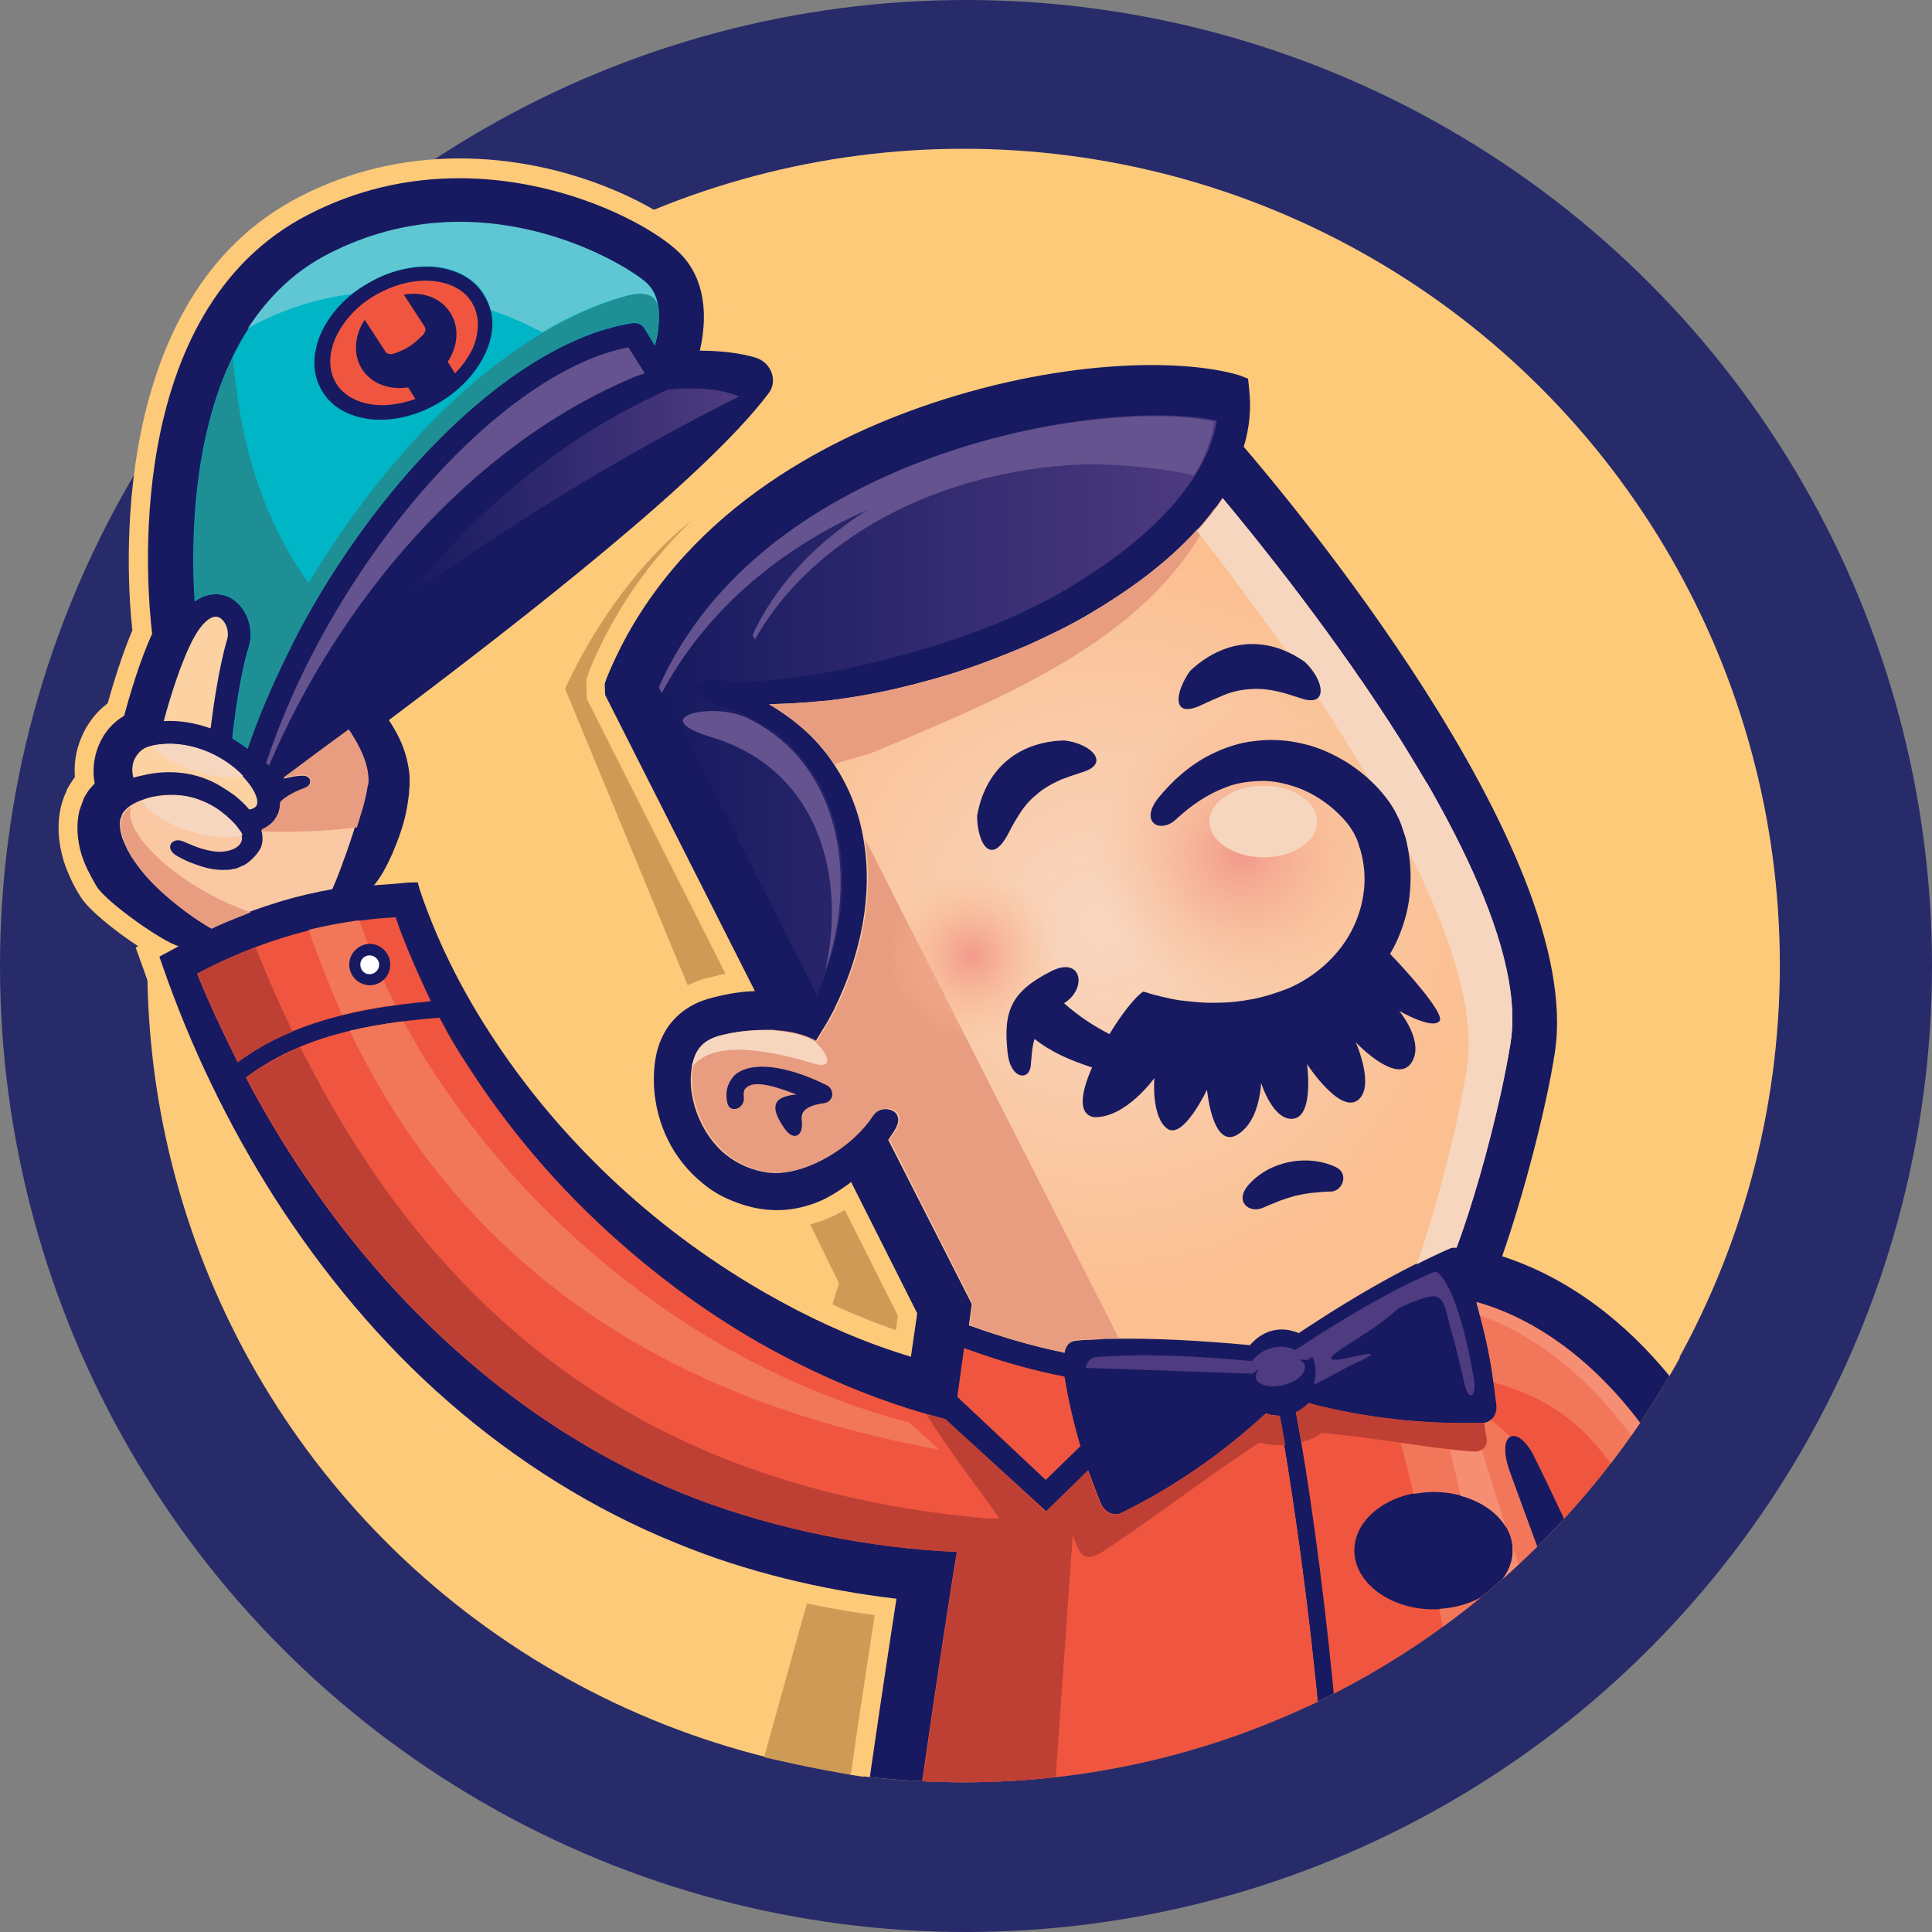<?xml version="1.0" encoding="utf-8"?>
<!-- Generator: Adobe Illustrator 26.1.0, SVG Export Plug-In . SVG Version: 6.00 Build 0)  -->
<svg version="1.0" id="Layer_1" xmlns="http://www.w3.org/2000/svg" xmlns:xlink="http://www.w3.org/1999/xlink" x="0px" y="0px"
	 viewBox="0 0 400 400" style="enable-background:new 0 0 400 400;" xml:space="preserve">
<rect x="0" y="0" width="400" height="400" fill="#808080" stroke="none"/>
<style type="text/css">
	.st0{fill:#282B6A;}
	.st1{fill:#FDCA7A;}
	.st2{fill:#CE9B57;}
	.st3{clip-path:url(#SVGID_00000151527239054220116520000012921098274793214604_);}
	.st4{fill:#171B60;}
	.st5{fill:#171A60;}
	.st6{fill:#F0563F;}
	.st7{fill:#00B5C5;}
	.st8{fill:#64538E;}
	.st9{fill:#FDD2A3;}
	.st10{fill:#FAC8A2;}
	.st11{fill:#E89C80;}
	.st12{fill:#F2765A;}
	.st13{fill:#201D1E;}
	.st14{fill:#4F3B80;}
	.st15{fill:url(#SVGID_00000171709759549046467840000005624200371018479019_);}
	.st16{fill:#F58E73;}
	.st17{fill:#FFFFFF;}
	.st18{fill:url(#SVGID_00000082364509749891544520000008897412908140815016_);}
	.st19{fill:#1D8F95;}
	.st20{fill:#AEDFE5;}
	.st21{fill:#F7D6BF;}
	.st22{fill:#BE4034;}
	.st23{fill:url(#SVGID_00000038381585566270965630000008391596569369951400_);}
	.st24{fill:url(#SVGID_00000130645231562203079960000003344936262640954768_);}
	.st25{fill:url(#SVGID_00000158025037521520325150000005360226607968830336_);}
	.st26{fill:#5FC7D3;}
</style>
<g>
	<circle class="st0" cx="200" cy="200" r="200"/>
	<circle class="st1" cx="199.5" cy="199.8" r="169"/>
	<path class="st2" d="M178.8,367.9c0,0,13-11.3,13.6-13.7c0.6-2.4-1.5-24.8-1.5-24.8l-22.5-2.3l-10.2,36.7
		C158.2,363.8,167.5,366.1,178.8,367.9z"/>
	<path class="st2" d="M200.5,270.1l-7,21l-24.9-9l5.1-16.4l-8.1-16.6l-21.9-41.9L117,142.6c0,0,14.6-34.3,41.5-43.3
		S200.5,270.1,200.5,270.1z"/>
	<g>
		<g>
			<defs>
				<path id="SVGID_1_" d="M123.3,29.7c22.1,5.8,51.9,1.3,76.2,1.3c93.4,0,169,75.7,169,169s-75.7,169-169,169
					S20.9,294.6,20.9,201.3c0,0-20.4-25-10-45.2c10.4-20.2,11.3-41,11.3-45.9S24.6,3.9,123.3,29.7z"/>
			</defs>
			<clipPath id="SVGID_00000037678986864778660070000016536946139137238463_">
				<use xlink:href="#SVGID_1_"  style="overflow:visible;"/>
			</clipPath>
			<g style="clip-path:url(#SVGID_00000037678986864778660070000016536946139137238463_);">
				<g>
					<path class="st4" d="M324.6,528.3h-3.2v-2.6h9.4v2.6h-3.2v8.1h-3L324.6,528.3L324.6,528.3z M332.6,525.6h3.1l2.6,4.2l2.6-4.2
						h3.1v10.8h-2.9v-6.3l-2.7,4.3h-0.1l-2.7-4.3v6.3h-2.9v-10.8H332.6z"/>
				</g>
				<path class="st1" d="M325.6,569.6c-6.6,0-13.2-1.2-19.5-3.5c-12-4.3-18.8-7.9-22.3-10.2l-4.7,5.4h-47.2v-3.4
					c-4,2.2-10,5-18.9,8.2c-6.4,2.3-12.9,3.5-19.5,3.5c-10.4,0-17.3-2.9-17.6-3l-8.5-3.6l53.3-24.1c-6.6-17.1-13-34.2-19.2-50.8
					c-6.1-16.5-12.7-34.2-19.1-52.6c-1.5-4.4-3.1-8.9-4.5-13.4c-1.3-4.1-2.9-8.8-4.2-13.8l-0.1-0.3c-0.1-0.3-0.2-0.7-0.2-1l-0.2-0.6
					c-0.2-0.7-0.3-1.3-0.5-2.1l-0.3-1.6c-0.1-0.3-0.1-0.7-0.1-1V401c0-0.4-0.1-0.9-0.1-1.3v-0.3l0.2-2.9l0.2-1.9
					c0.1-1.1,0.2-2.2,0.4-3.3V391c0.4-3.6,0.9-7.2,1.4-10.9l0.4-3.1c1.8-13.1,3.9-27.1,6.3-42.6c-14.9-2-29.4-5.8-42.2-11.1
					c-17.5-7.1-33.9-17.2-48.6-30.1c-13.7-11.9-26.1-26.4-36.8-43.1c-9.7-15.1-17.6-31.6-23.6-48.9l-1.8-5l0.5-0.3
					c-4.9-3.2-10.3-7.6-11.9-10.2c-1.6-2.5-2.7-5-3.5-7.4c-1.2-4-1.4-7.7-0.6-11.2c0.2-0.9,0.5-1.8,0.9-2.7l0.4-1l0.1-0.2
					c0.4-0.7,0.9-1.5,1.5-2.3c-0.2-2.8,0.2-5.5,1.3-8.1c1.2-2.9,3-5.3,5.5-7.2c1.1-3.9,2.9-9.9,5.1-15.1
					c-1.2-10.9-5.5-69.2,34.7-89.8c10.3-5.3,21.4-7.9,33.1-7.9c22.2,0,40.8,9.6,47.9,16.1c5.1,4.7,7.4,11.6,6.7,19.8
					c3,0.3,5.8,0.8,8.2,1.5c2.9,0.9,5,3.1,5.9,5.9c0.8,2.8,0.3,5.8-1.5,8.1c-13.1,17.3-49.2,45.5-76.4,66.1c1,1.9,1.7,3.9,2.3,5.8
					c0.4,1.6,0.6,3,0.7,4.3c0.1,0.5,0.1,1.2,0,1.9v0.4c0,0.4,0,1-0.1,1.5v0.1c-0.3,2.1-0.6,3.8-1.1,6.3c-0.5,2.1-1.5,5.1-2.8,8
					c0.4,0,4.7-0.1,4.7-0.1L91,183c3.7,10.9,9.3,21.8,16.5,32.2s15.7,20,25.3,28.6c9.7,8.6,20.2,16,31.1,22c7,3.8,14.3,7.1,21.6,9.6
					l0.4-3l-11-21.9c-1.5,0.9-3,1.6-4.6,2.2c-3,1.1-6.2,1.7-9.3,1.7c-3.2,0-6.4-0.6-9.7-1.8c-3.1-1.1-5.9-2.7-8.3-4.7
					c-6.8-5.5-10.9-13.6-11.5-22.8c-0.2-3.1,0-5.9,0.7-8.5c0.8-3.4,2.6-6.5,4.9-8.8c2.8-2.9,6.2-4.4,8.5-5.1
					c1.6-0.4,3.1-0.8,4.6-1.1l-28.7-56.9l-0.1-3.9l0.6-1.9c13.7-33.6,44.1-50.4,67.2-58.6c16.5-5.8,34.1-9,49.5-9
					c7.6,0,14.2,0.8,19.2,2.3l0.3,0.1l4,1.6l0.5,4.4c0.5,3.8,0.3,7.7-0.7,11.6c14.7,17.3,70.4,85.8,63.9,127.1
					c-1.6,10.5-5.8,26.8-9.8,39c27.3,10.7,45.9,38.9,52.4,62.9c5.9,18.9-11,39.6-18.7,47.8c0.2,0.6,0.4,1.2,0.6,1.8
					c0.8,2.6,1.7,5.3,2.4,8.1c0.8,3,1.5,5.8,1.8,9.3c0.3,3.7-0.1,6.6-0.5,9.4l-0.1,0.7c-0.5,3.3-1.1,6.1-1.6,8.6
					c-1.1,4.7-2.3,9.6-4.2,16c-3,10.2-6.4,20.3-10.4,31c-3.7,9.8-7.7,20.2-12.6,30.3c-4.9,10.5-9.9,20.5-14.2,29
					c-4.8,9.5-9.2,18-13.4,26l53.9,24.4l-8.5,3.6C342.8,566.6,335.9,569.6,325.6,569.6L325.6,569.6z"/>
				<path class="st5" d="M348.9,379.2c-0.7-2.7-1.5-5.3-2.4-7.9c-0.4-1.3-0.9-2.7-1.3-4c12.3-12.4,24.1-30.9,19.5-45.7
					c-6.6-24.3-25.8-52.5-53.7-61.5c4.4-12.5,9.2-30.9,10.9-42.1c6.5-41.8-56.5-116.3-64.4-125.5c1.2-3.9,1.6-8,1.1-12.1l-0.2-2
					l-1.8-0.7c-12.4-3.7-38.3-3.2-66.3,6.7c-22.3,7.9-51.7,24.1-64.7,56l-0.4,1.2l0.1,2.3l31,61.3c-3.3,0.1-6.5,0.7-9.7,1.6
					c-2.4,0.7-4.9,2-6.8,4c-2,2-3.2,4.6-3.8,7c-0.6,2.5-0.7,4.9-0.6,7.2c0.5,7.8,3.9,15,10.1,20c2.1,1.8,4.6,3.1,7.1,4
					c5.4,2,10.7,2.1,16.1,0.1c2.5-0.9,4.8-2.4,6.9-3.9c0.2-0.1,0.4-0.3,0.6-0.5l13.7,27.2l-1.3,9c-9.3-2.8-18.3-6.7-26.9-11.4
					c-11.4-6.2-22.2-13.8-31.9-22.5c-9.7-8.7-18.5-18.6-25.9-29.4c-7.1-10.3-13-21.5-17-33.4l-0.4-1.5c-1.9,0-1.9,0-3.8,0.2
					l-5.3,0.4c2.7-3,5.4-10,6.3-13.5c0.5-2,0.8-3.8,1-5.7v-0.3c0-0.4,0.1-0.8,0.1-1.3v-0.4c0-0.5,0-1,0-1.5
					c-0.1-1.1-0.3-2.3-0.6-3.5c-0.5-2-1.3-4-2.4-5.9c-0.4-0.7-0.8-1.4-1.3-2.1c28.2-21.2,65.5-50.3,78.5-67.5c1-1.2,1.3-2.8,0.8-4.3
					s-1.7-2.7-3.2-3.2c-3.2-1-7.4-1.5-11.7-1.5c2-8.8,0.4-16.1-4.7-20.7c-6.3-5.8-24.2-15-45.1-15c-11,0-21.5,2.5-31.2,7.5
					c-39.1,20-33.4,78.6-32.4,86.8c-2.6,5.7-4.7,12.9-5.8,17c-2.4,1.4-4.2,3.5-5.3,6.2c-1,2.5-1.3,5.2-0.8,7.8
					c-0.2,0.3-0.5,0.5-0.7,0.8c-0.7,0.7-1.1,1.5-1.5,2.2l-0.1,0.2l-0.2,0.6c-0.2,0.6-0.5,1.3-0.7,2c-0.6,2.7-0.5,5.7,0.5,9
					c0.7,2.2,1.8,4.3,3.1,6.5c2,3.3,13.8,11.6,17,12.4c-0.5,0.3-3.2,1.7-3.7,2l-0.3,0.2l0.6,1.7c5.8,16.8,13.6,33,23.2,48.1
					c10,15.6,22,30.1,36,42.3c14.1,12.3,30.1,22.4,47.5,29.4c14.1,5.8,29.9,9.6,45.3,11.4c-2.4,15.5-4.7,31.1-6.9,46.7
					c-0.6,4.6-1.3,9.2-1.8,13.9c-0.1,1.2-0.3,2.4-0.4,3.6l-0.2,1.8l-0.1,1.9l-0.1,1c0,0.5,0,1.1,0.1,1.5c0,0.3,0,0.6,0.1,0.8
					l0.1,0.5l0.2,1c0.1,0.7,0.3,1.3,0.4,1.9c0.1,0.6,0.3,1.2,0.4,1.8c1.3,4.7,2.7,9.1,4.2,13.6c1.4,4.5,3,8.9,4.5,13.3
					c6.1,17.6,12.5,35,19,52.5c6.5,17.4,13.1,34.8,19.7,52.2l0.8,2.2l-48.2,21.6c0,0,15,6.4,34.1-0.5s24.3-11.8,24.3-11.8v6.8h17.5
					l3-15.2h5.4l-2.2,15.2H277l5.9-6.8c0,0,5.3,4.9,24.4,11.8c19.1,6.9,34.1,0.5,34.1,0.5L292,540.5l0.6-1.3c5-9.5,9.9-19,14.7-28.6
					c4.8-9.5,9.6-19.2,14.2-28.9c4.7-9.8,8.7-19.9,12.5-30s7.2-20.3,10.3-30.7c1.5-5.2,2.9-10.4,4.1-15.8c0.6-2.7,1.1-5.4,1.6-8.2
					c0.4-2.9,0.8-5.6,0.5-9.1C350.3,384.6,349.7,381.9,348.9,379.2z"/>
				<path class="st6" d="M223.7,299.4l-7.2,7l-18.3-17.2l1.4-10.1c7.1,2.6,14,4.6,20.8,5.9C221.2,289.9,222.3,294.7,223.7,299.4
					L223.7,299.4z"/>
				<path class="st7" d="M134,58.7c-4.6-4.2-34.4-22.2-65.8-6.1c-28.7,14.6-28.9,56.2-27.9,71.9c3.1-2.2,5.8-1.4,6.8-1
					c3.6,1.5,5.7,6.3,4.4,10.4c-1.9,6.1-3.2,16.6-3.4,19c1.1,0.7,2.1,1.3,3.1,2.1c15.1-43.8,51.1-83.8,79.8-88.1
					c1-0.1,1.7,0.2,2.3,0.9l2.3,3.8C136.7,67.1,137.2,61.6,134,58.7z M100.5,73.1c-1.9,4.1-5.3,7.8-9.8,10.4
					c-3.8,2.2-8,3.4-11.9,3.4c-0.7,0-1.3,0-2-0.1c-4.6-0.5-8.3-2.6-10.2-6c-2-3.4-2-7.6-0.1-11.9c1.9-4.1,5.3-7.8,9.8-10.3
					c4.4-2.6,9.4-3.7,13.8-3.3c4.6,0.5,8.3,2.6,10.2,6C102.4,64.6,102.5,68.8,100.5,73.1z"/>
				<path class="st8" d="M133.5,77.3c-0.6,0.2-1.3,0.4-1.8,0.6c-34.8,14.4-61.8,47.3-76,80.6l-0.6-0.5c13.7-41.4,48.2-80.9,75-86.1
					L133.5,77.3L133.5,77.3L133.5,77.3z"/>
				<path class="st9" d="M43.6,150.8c0.5-4,1.7-12.6,3.4-18.3c0.6-2-0.4-4.1-1.7-4.7c-1.4-0.6-3.4,1-5.2,4.3
					c-2.6,4.8-5,12.7-6.2,17.2C37.2,149.1,40.5,149.7,43.6,150.8L43.6,150.8z"/>
				<path class="st9" d="M30.6,160.3c4.2-0.8,8.6-0.5,12.6,1.2c1.9,0.8,3.7,2,5.4,3.2c1.1,0.9,2.1,1.8,3,2.9
					c0.7-0.1,1.3-0.4,1.5-0.8c0.4-0.7,0.1-1.9-0.7-3.3c-3.6-5.9-12.8-11.1-21.4-9c-1.9,0.5-2.7,1.8-3.2,2.8
					c-0.5,1.1-0.5,2.5-0.2,3.7C28.7,160.7,29.7,160.5,30.6,160.3L30.6,160.3z"/>
				<path class="st10" d="M75.9,159.2c-0.5-2.6-2.2-5.7-3.8-8c-4.6,3.4-9.1,6.8-13.4,9.9l0.1,0.1c1.3-0.3,2.6-0.6,3.8-0.6
					c2-0.1,2.2,2.1,0.4,2.7c-1.9,0.7-3.6,1.6-5,2.8c0,1.4-0.4,2.4-0.8,3.1c-0.7,1.2-1.8,2.1-3.1,2.7c0.1,0.3,0.2,0.7,0.2,1
					c0.1,0.7,0.1,1.6-0.3,2.6c-0.3,0.6-0.7,1.1-1,1.5c-0.5,0.5-0.8,0.9-1.3,1.3s-1,0.8-1.6,1l-0.9,0.4c-0.3,0.1-0.6,0.2-0.9,0.2
					c-0.6,0.2-1.2,0.2-1.7,0.2c-2.3,0.1-4.4-0.5-6.3-1.2c-1.2-0.4-2.4-1-3.5-1.6c-3-1.6-1.2-4.1,1.1-3.1c1.2,0.5,2.3,1,3.5,1.4
					c1.7,0.5,3.4,0.9,4.9,0.7c3-0.3,5-2.2,3-4.7c-0.9-1.3-2.2-2.5-3.5-3.5c-1.4-1.1-2.9-1.9-4.5-2.5c-3.1-1.2-6.6-1.3-9.9-0.6
					c-1.6,0.4-3.2,1-4.4,1.8c-0.6,0.4-1.1,0.9-1.4,1.3c-0.2,0.2-0.3,0.5-0.4,0.7c0,0.3-0.2,0.5-0.3,0.8c-0.2,1.2,0,2.7,0.5,4.1
					c0.6,1.5,1.3,3,2.3,4.4c1.9,2.9,4.5,5.5,7.2,7.8c2.7,2.3,5.6,4.4,8.7,6.2c0.5-0.2,1-0.5,1.5-0.7c4.4-1.9,8.8-3.5,13.4-4.9
					c3.4-1,6.9-1.8,10.3-2.4c0.1-0.2,0.2-0.5,0.3-0.7c0.3-0.7,0.6-1.4,0.9-2.2c0.6-1.5,1.1-3,1.7-4.6c1.1-3.1,2.1-6.2,2.9-9.3
					c0.4-1.5,0.8-3.1,1-4.5c0.1-0.3,0.1-0.7,0.2-1c0-0.3,0.1-0.7,0-0.9C76.1,160.5,76.1,159.8,75.9,159.2L75.9,159.2z"/>
				<path class="st11" d="M73.9,171.3c-4.8,0.6-9.9,0.9-15.1,0.9c-1.5,0-3,0-4.5-0.1c0-0.1-0.1-0.2-0.1-0.4c1.3-0.6,2.4-1.4,3.1-2.7
					c0.4-0.7,0.8-1.7,0.8-3.1c1.3-1.2,3.1-2.1,5-2.8c1.7-0.6,1.5-2.8-0.4-2.7c-1.3,0.1-2.6,0.3-3.8,0.6l-0.1-0.1
					c4.3-3.2,8.7-6.5,13.4-9.9c1.6,2.3,3.3,5.5,3.8,8c0.2,0.7,0.2,1.3,0.3,2c0,0.3,0,0.6,0,0.9s-0.1,0.7-0.2,1c-0.2,1.4-0.6,3-1,4.5
					C74.6,168.9,74.3,170.1,73.9,171.3L73.9,171.3z"/>
				<path class="st12" d="M262.4,292.8c0.8,0.2,1.6,0.3,2.4,0.3c4.5,24.6,12.4,83.3,10.1,115.8c-0.8,0-1.6,0-2.4,0.1
					c2.1-32.7-5.5-91.5-10-115.9L262.4,292.8z"/>
				<path class="st13" d="M283.3,534.3L283.3,534.3L283.3,534.3C283.4,534.3,283.4,534.3,283.3,534.3L283.3,534.3z"/>
				<path class="st14" d="M256.7,531.4h-23.1c-1.3-3.3-2.5-6.6-3.8-9.9h28.3C257.7,524.8,257.2,528.1,256.7,531.4L256.7,531.4z
					 M284.8,531.4h-20.5c0.5-3.3,0.9-6.6,1.4-9.9h24.2C288.2,524.8,286.5,528.1,284.8,531.4L284.8,531.4z M338.8,403
					c-1.2,5-2.6,10.1-4.2,15.1c-1.5,5-3.2,10-5,15c-1.7,5-3.5,10-5.4,14.9c-3.8,9.9-7.7,19.6-12.3,29.1
					c-6.6,13.6-13.4,27.3-20.3,40.9h-25.5c0.1-1,0.3-2.1,0.4-3.1l3.1-22.4l2.9-22.4c0.8-6.6,1.6-13.1,2.4-19.6l9.6-4.9
					c4.4-2.3,2-6.1-1.2-5l-11.3,4c-4.7-1.3-10.6-3.7-15.6-5c-2-0.5-3.9,3.7-1.1,5c4.2,2.1,12.7,6.1,14.3,6.4
					c-1.5,6.3-2,11.8-3.1,18.2l-3.6,22.3l-3.5,22.4c-0.2,1.4-0.4,2.8-0.7,4.2h-30.3c-4.5-11.7-8.9-23.5-13.3-35.2
					c-6.5-17.4-12.9-34.8-18.9-52.3c-1.5-4.4-3-8.7-4.5-13.1c-1.4-4.4-2.8-8.7-4-13c-0.1-0.3-0.1-0.5-0.2-0.8
					c29.5,6.8,55.9,10.2,79.3,10.2c29.2,0,53.6-5.3,73-15.8C339.6,399.6,339.3,401.3,338.8,403L338.8,403z"/>
				
					<linearGradient id="SVGID_00000103943713604646705290000009447168496520267155_" gradientUnits="userSpaceOnUse" x1="136.9" y1="254.001" x2="251.9" y2="254.001" gradientTransform="matrix(1 0 0 -1 0 400)">
					<stop  offset="0" style="stop-color:#171A60"/>
					<stop  offset="1" style="stop-color:#4F3B80"/>
				</linearGradient>
				<path style="fill:url(#SVGID_00000103943713604646705290000009447168496520267155_);" d="M136.9,142.1
					c11.9-26.9,37.7-40.9,57.5-47.9c22.8-8.1,45.9-9.6,57.5-7.1c-0.3,2-0.9,4-1.7,6c-1.6,3.9-4.1,7.6-6.9,10.9
					c-5.8,6.8-13.2,12.3-21,17.1c-3.9,2.4-8,4.5-12.2,6.4c-15.7,7.1-44.9,14.9-60.9,13.4c-7.4-0.8-7.1,3.1,0.2,5.3
					c26.5,7.9,29.9,38.2,19.7,59.8L136.9,142.1z"/>
				<path class="st8" d="M251.4,87.3c-11.7-2.5-34.8-1-57.5,7.1c-19.7,7-45.6,21-57.5,47.9l0.6,1.2c9.3-17.4,24.8-30.1,42.7-38
					c-9.6,6.1-18.6,14.5-23.9,26l0.5,0.9c13.2-23.2,41.7-35.7,69.6-36.3c7.2,0.1,14.4,0.8,21.3,2.3
					C249.2,95.4,250.9,90.7,251.4,87.3z"/>
				<path class="st8" d="M154.6,148.6c-7-3.3-21.2-0.2-7.4,4c22.2,6.6,28.2,28.9,23.6,48.6C177.7,181.9,174.2,158,154.6,148.6z"/>
				<path class="st14" d="M291,543.5l37.4,16.8c-11.2-1.3-21.5-3.3-29.2-7.8C296.5,551,292.4,546.9,291,543.5L291,543.5z"/>
				<path class="st14" d="M228.4,543.5L191,560.4c11.2-1.3,21.5-3.3,29.2-7.8C222.8,551,226.9,546.9,228.4,543.5L228.4,543.5z"/>
				<path class="st6" d="M317.7,301.7c4,8.1,7.8,16.2,11.4,24.5c4.3,9.9,8.4,19.7,12.1,29.8c8.6-9.7,13.8-20,13.8-27.5
					c0-1.4-0.2-2.6-0.6-3.8l-0.1-0.2c-6-22.4-24-47.4-47.5-54.6c0,0,0,0,0,0.1l-0.3-0.2c-0.3-0.1-0.6-0.2-0.8-0.2
					c1.6,5.4,2.8,10.9,3.5,16.5c0.2,1.6,0.4,3.2,0.6,4.8c0.2,2.1-1.1,3.7-2.9,3.7c-12.2,0.3-24.2-1-36-4.1c-0.7,0.8-1.6,1.4-2.6,1.9
					c4.9,25.8,12.1,85.1,10.1,116.5c24.9-1.3,45.8-6.9,62.5-16.8V392c0-1.1,0.2-2.4,0.1-3.2c-0.2-2.1-0.7-4.6-1.4-7
					c-0.6-2.5-1.3-5-2.1-7.5c-1.5-5-3.2-10-5-15c-6.4-18.1-13.4-36.2-20-54.4C309.6,296.4,314.2,294.6,317.7,301.7z M313.2,321
					c0,6.7-7.3,12.2-16.4,12.2c-9,0-16.4-5.5-16.4-12.2s7.4-12.2,16.4-12.2C305.9,308.8,313.2,314.3,313.2,321z"/>
				<path class="st0" d="M285.4,440.4c5.3-2.2,10.5-4.8,15.6-7.3c9.1-4.5,6.6,0.2,2.4,5.8c-10,13.4-13.9,14.8-17.4,31.3L276,518
					h-9.8c0.1-1,0.3-2.1,0.4-3.1l3.1-22.4l2.9-22.4c0.8-6.6,1.6-13.1,2.4-19.6l9.6-4.9C287.9,443.8,287.3,441.1,285.4,440.4
					L285.4,440.4z M275.2,521.6l-2.1,9.9h-8.8c0.5-3.3,0.9-6.6,1.4-9.9H275.2z"/>
				<path class="st0" d="M242.3,531.4h-8.7c-1.3-3.3-2.5-6.6-3.8-9.9h10L242.3,531.4z M216.1,409.3L239,518h-10.5
					c-4.5-11.7-8.9-23.5-13.3-35.2c-6.5-17.4-12.9-34.8-18.9-52.3c-1.5-4.4-3-8.7-4.5-13.1c-1.4-4.4-2.8-8.7-4-13
					c-0.1-0.3-0.1-0.5-0.2-0.8C191.1,404.4,221.3,410.2,216.1,409.3L216.1,409.3z"/>
				<path class="st12" d="M355,328.5c0,4.4-1.8,9.8-9.4,22c-0.9,1.2-1.9,2.5-2.9,3.7c-0.5,0.6-1,1.2-1.6,1.8c0.9-1.4,1.8-3,2.5-4.6
					c4.4-9.8,4.5-22.2-0.4-31.9c-10.7-21.5-19.1-29.1-34-33.3c-0.6-4.7-1.6-9.3-2.8-13.8c-0.2-0.9-0.5-1.8-0.7-2.7
					c0.3,0.1,0.6,0.1,0.8,0.2l0.3,0.2c0,0,0,0,0-0.1c23.5,7.2,41.5,32.1,47.5,54.6l0.1,0.2C354.8,325.8,355,327.1,355,328.5z"/>
				<path class="st16" d="M355,328.5c0,4.4-1.8,9.8-9.4,22c-0.9,1.2-1.9,2.5-2.9,3.7c-0.5,0.6-1,1.2-1.6,1.8c0.9-1.4,1.8-3,2.5-4.6
					c6.8-9.5,10.2-19,8.3-25l-0.1-0.2c-5.8-21.7-22.9-45.8-45.4-53.9c-0.2-0.9-0.5-1.8-0.7-2.7c0.5,0.1,0.5,0.1,1.1,0.3
					c23.5,7.2,41.5,32.1,47.5,54.6l0.1,0.2C354.8,325.8,355,327.1,355,328.5z"/>
				<path class="st8" d="M323.3,405.3c-5,30.8-19.7,70.8-36.3,112.7h4.6c6.9-13.6,13.7-27.2,20.3-40.9c4.6-9.5,8.6-19.2,12.3-29.1
					c1.9-4.9,3.7-9.9,5.4-14.9c1.8-5,3.4-10,5-15s3.1-10.1,4.2-15.1c0.4-1.7,0.8-3.3,1.1-5C334.8,400.8,329.2,403.2,323.3,405.3
					L323.3,405.3z M285.6,521.6c-1.3,3.3-2.6,6.6-4,9.9h3.2c1.7-3.3,3.4-6.6,5-9.9H285.6z"/>
				<path class="st6" d="M81.9,189.9c-7.2,0.4-14.3,1.6-21.2,3.6s-13.6,4.7-19.9,8.1c2.5,6.2,5.4,12.3,8.4,18.3
					c11.1-8.2,24.8-11.2,40-12.6C86.8,202.2,83.7,195.3,81.9,189.9z M76.5,204c-2.3,0-4.3-1.9-4.3-4.3c0-2.3,2-4.3,4.3-4.3
					c2.4,0,4.3,2,4.3,4.3C80.8,202.1,78.9,204,76.5,204z"/>
				<path class="st6" d="M264.8,293.1c-0.9,0-1.9-0.1-2.7-0.5c-9,8.3-18.9,15.2-29.9,20.6c-1.6,0.8-3.5-0.1-4.3-2
					c-0.9-2.3-1.8-4.6-2.6-6.8l-8.7,8.5l-20.9-19.1l-0.4-0.1c-13.5-3.5-26.3-9-38.3-15.8c-12-6.9-23-15.2-33-24.6
					s-18.9-20-26.4-31.5c-2.7-4.1-4.3-6.7-6.6-11.1c-15.4,1.2-29.1,4.1-40.1,12.4c3.7,7,7.8,13.9,12.3,20.5
					c10,14.8,21.9,28.3,35.5,39.7c13.6,11.4,28.9,20.7,45.4,27s36.3,10.3,54,11l-1.2,7.4c-2.6,16.8-5.1,33.5-7.4,50.3
					c-0.7,4.6-1.3,9.2-1.8,13.7c-0.1,1.2-0.3,2.3-0.4,3.4l-0.2,1.7v0.9c33.2,7.8,62.5,11.2,87.9,10.4
					C277.1,376.4,269.3,317.7,264.8,293.1z"/>
				<path class="st17" d="M76.5,197.8L76.5,197.8c-1.1,0-1.9,0.9-1.9,1.9c0,1.1,0.8,2,1.9,2s2-0.9,2-2
					C78.5,198.7,77.6,197.8,76.5,197.8L76.5,197.8z"/>
				<path class="st14" d="M305.1,285.1c-0.7-3.8-1.5-8-2.6-11.5c-1.4-5-3-8.5-4.9-10.2c-0.4-0.1-0.7,0-1.1,0.1
					c-8.8,3.8-18.3,9.4-28.3,16c-1.5-0.7-3.2-0.9-4.9-0.4c-1.7,0.4-3.1,1.4-4.1,2.7c-11.9-1.1-22.9-1.6-32.4-0.8
					c-0.9,0.1-1.6,0.8-1.9,1.7l-0.1,0.5c11.5,0.4,23.1,0.8,34.6,1.2c0.4-0.4,0.9-0.7,1.3-1c-0.4,0.5-0.7,1-0.7,1.6
					c0,1.5,2.3,2.4,5.1,1.9c2.8-0.5,5.1-2.2,5.1-3.8c0-0.7-0.5-1.3-1.3-1.6c0.5,0,1.1,0,1.7,0.1c0.4-0.2,0.7-0.4,1.1-0.7
					c0.8,1.6,0.9,3.7,0.3,5.8c2.8-1.3,6.1-3.3,8.5-4.4c3.7-1.7,5.3-2.7-0.3-1.4c-10.9,2.5,0.3-3,5.2-6.7c2.3-1.7,3.6-2.8,4.1-3.3
					c1.1-0.5,2.1-1,3.2-1.4c6.8-2.8,5.9-0.3,8.1,7.2c0.7,2.4,1.8,7.1,2.4,9.8C304,290.3,305.9,289.3,305.1,285.1z"/>
				
					<linearGradient id="SVGID_00000134252095450094311820000008221937442089064843_" gradientUnits="userSpaceOnUse" x1="83.6" y1="297.742" x2="153" y2="297.742" gradientTransform="matrix(1 0 0 -1 0 400)">
					<stop  offset="0" style="stop-color:#171A60"/>
					<stop  offset="1" style="stop-color:#4F3B80"/>
				</linearGradient>
				<path style="fill:url(#SVGID_00000134252095450094311820000008221937442089064843_);" d="M153,82.1c-24,12-47,26.2-69.4,42
					c14.4-17.5,31.4-33,54.6-43.4C143.9,80.1,149,80.4,153,82.1L153,82.1z"/>
				<path class="st19" d="M136.3,63.5c-0.6-3-3.4-3.2-6.7-2.2c-26.9,7.7-50.5,34.1-65.7,59.4C55.7,109.4,50,94.8,48.2,74
					c-8.6,17.9-8.5,40-7.8,50.5c3.1-2.2,5.8-1.4,6.8-1c3.6,1.5,5.7,6.3,4.4,10.4c-1.9,6.1-3.2,16.6-3.4,19c1.1,0.7,2.1,1.3,3.1,2.1
					c2.6-7.7,6-15.2,9.7-22.5c0.4-0.8,0.8-1.6,1.2-2.4c0.9-1.6,1.8-3.2,2.7-4.8C82.8,94.4,109,70.2,131,66.8c1-0.1,1.7,0.2,2.3,0.9
					l2.3,3.8C136.2,69,136.7,66.1,136.3,63.5z"/>
				<path class="st20" d="M114.7,62.7C102,50.7,85,51.2,70,54.4c16.4-7.8,40-5.5,57.6,3.4C123.6,58.2,118,59.9,114.7,62.7
					L114.7,62.7z"/>
				<path class="st21" d="M50.4,160.7c-4.3-4.6-11.9-7.9-19-6.3c1.6,1.9,4.9,3.9,8.9,5.2C44.3,160.9,48,161.2,50.4,160.7L50.4,160.7
					z"/>
				<path class="st21" d="M50.2,172.9c-0.1-0.4-0.3-0.7-0.7-1.2c-0.9-1.3-2.2-2.5-3.5-3.5c-1.4-1.1-2.9-1.9-4.5-2.5
					c-3.1-1.2-6.6-1.3-9.9-0.6c-0.8,0.2-1.5,0.4-2.2,0.7c1.2,2.2,4.9,4.7,9.7,6.2C43.6,173.5,47.9,173.8,50.2,172.9L50.2,172.9z"/>
				<path class="st11" d="M27.2,167c-0.6,0.4-1.1,0.9-1.4,1.3c-0.2,0.2-0.3,0.5-0.4,0.7c0,0.3-0.2,0.5-0.3,0.8
					c-0.2,1.2,0,2.7,0.5,4.1c0.6,1.5,1.3,3,2.3,4.4c1.9,2.9,4.5,5.5,7.2,7.8c2.7,2.3,5.6,4.4,8.7,6.2c0.5-0.2,1-0.5,1.5-0.7
					c2.2-1,4.4-1.8,6.6-2.7C36.1,183.3,25,171.9,27.2,167L27.2,167z"/>
				<path class="st22" d="M52.9,196.1c-4.1,1.6-8.2,3.4-12,5.5c2.5,6.2,5.4,12.3,8.4,18.3c3.5-2.6,7.3-4.7,11.3-6.3
					C57.9,208,55.3,202.1,52.9,196.1z"/>
				<path class="st22" d="M307.3,294.6c-0.1,0-0.2,0-0.4,0c-12.2,0.3-24.2-1-36-4.1c-0.7,0.8-1.6,1.4-2.6,1.9c0.4,1.9,0.7,4,1.1,6.2
					c1.6-0.4,3.1-1,4.1-1.9c10.9,0.8,21,3.1,31.9,3.8c1.7-0.2,2.4-1.1,2.4-2.3L307.3,294.6z"/>
				<path class="st22" d="M262,292.7c-9,8.3-18.9,15.2-29.9,20.6c-1.6,0.8-3.5-0.1-4.3-2c-0.9-2.3-1.8-4.6-2.6-6.8l-8.7,8.5
					l-20.8-19.2l-0.4-0.1c-1.2-0.3-2.4-0.7-3.6-1c4.7,7.5,10.1,14.5,15.2,21.6c-0.8,0.1-1.6,0.1-2.2,0.1
					c-69.5-6-114-40.6-142.5-97.6c-4,1.7-7.7,3.7-11.2,6.3c3.7,7,7.8,13.9,12.3,20.5c10,14.8,21.9,28.3,35.5,39.7s28.9,20.7,45.4,27
					s36.3,10.3,54,11l-1.2,7.4c-2.6,16.8-5.1,33.5-7.4,50.3c-0.7,4.6-1.3,9.2-1.8,13.7c-0.1,1.2-0.3,2.3-0.4,3.4l-0.2,1.7v0.9
					c8.9,2.1,20.4,4.4,28.8,5.8l6.1-86.7l0,0c1.4,3.8,2,6.2,6.6,3.2c10.9-7.2,21-15.1,32-22.3c1.7,0.4,3.5,0.6,5.4,0.5
					c-0.4-2.2-0.7-4.2-1.1-6C263.8,293.1,262.9,293,262,292.7z"/>
				
					<radialGradient id="SVGID_00000083778135015887097000000014675319535908991148_" cx="228.063" cy="208.4" r="86.796" gradientTransform="matrix(1 0 0 -1 0 400)" gradientUnits="userSpaceOnUse">
					<stop  offset="0" style="stop-color:#F8D6C0"/>
					<stop  offset="0.909" style="stop-color:#FBBF90"/>
				</radialGradient>
				<path style="fill:url(#SVGID_00000083778135015887097000000014675319535908991148_);" d="M312.7,216.2c-0.5,3.1-1.2,6.6-2,10.3
					c-2.5,11-6,23.5-9.2,31.8l0,0c-0.1,0-0.2,0-0.4,0c-0.1,0-0.2,0-0.3,0c-0.1,0-0.3,0.1-0.4,0.1h-0.1c-1.1,0.5-2.2,1-3.4,1.5
					c-1.2,0.5-2.4,1.1-3.6,1.7c-7.8,3.9-16,8.8-24.4,14.4c-1.7-0.7-3.6-1-5.5-0.5s-3.4,1.6-4.6,3c-10.6-1-20.5-1.5-29.5-1.3
					c-0.6,0-1.1,0-1.6,0.1c-0.8,0-1.5,0.1-2.2,0.1c-1,0-1.9,0.1-2.8,0.2c-1.3,0.1-2.1,1.1-2.3,2.5c-0.1,0-0.2,0-0.3-0.1
					c-6.4-1.3-12.8-3.2-19.5-5.6l0.6-4.4l-17.3-34c0.5-0.7,0.9-1.4,1.4-2.1c0.1-0.2,0.2-0.4,0.3-0.6c0.6-1.2,0.4-2.1-0.1-2.8
					c-1-1.1-3.1-1.2-4.5,0c-0.2,0.2-0.5,0.4-0.6,0.7c-3.6,5.6-11.7,11-18.5,11.6c-0.8,0.1-1.6,0.1-2.4,0c-0.1,0-0.2,0-0.3,0
					c-3.3-0.4-6.4-1.7-9-3.8c-5.2-4.2-8.5-12.6-6.7-19.2c0.7-2.9,2.5-4.5,5.3-5.3c2.2-0.6,4.7-1,7.2-1.1c1.2-0.1,2.4-0.1,3.6-0.1
					c0.1,0,0.2,0,0.3,0c0.2,0,0.4,0,0.6,0.1l0,0c3.1,0.2,6.2,1,8.4,2.3v-0.1v-0.1l2.5-4.1c0,0,1.5-2.7,1.5-2.9
					c5.2-10.6,7.9-23,5.9-34.6c-0.9-5.5-2.9-10.8-6.1-15.6c-0.7-1-1.4-2.1-2.2-3c-3.1-3.9-7.1-7-11.3-9.5c3.8-0.1,7.6-0.3,11.4-0.7
					c0.1,0,0.2,0,0.3,0c6-0.7,12-1.8,17.8-3.3c1.8-0.5,3.5-0.9,5.2-1.4s3.5-1,5.2-1.6c4.6-1.5,9.1-3.3,13.6-5.2
					c4.4-2,8.8-4.1,13-6.6c7.9-4.7,15.6-10.2,21.9-17.1l0.1-0.1c0.4-0.3,0.7-0.7,1-1c1-1.2,2-2.4,2.9-3.6c0.6-0.7,1-1.4,1.5-2.1
					c7.1,8.5,23.2,28.4,37,50.3c1.2,2,2.4,3.9,3.6,5.9c0.4,0.7,0.8,1.4,1.2,2c0.1,0.3,0.3,0.5,0.5,0.8c8.1,14.1,14.7,28.4,16.9,40.8
					C313.2,207.6,313.4,212.1,312.7,216.2z"/>
				<path class="st11" d="M179.1,173.7v0.2c1.9,11.5-0.7,24-5.9,34.6c0,0.2-1.5,2.9-1.5,2.9l-2.5,4.1l0.1,0.1c0,0-0.1,0-0.1-0.1v0.1
					c-2.2-1.3-5.3-2.1-8.4-2.3l0,0c-0.2,0-0.4-0.1-0.6-0.1c-0.1,0-0.2,0-0.3,0c-1.2,0-2.4,0-3.6,0.1c-2.5,0.1-4.9,0.5-7.2,1.1
					c-2.9,0.8-4.6,2.4-5.3,5.3c-1.8,6.6,1.5,15,6.7,19.2c2.5,2.1,5.7,3.5,9,3.8c0.1,0,0.2,0,0.3,0c0.8,0.1,1.6,0.1,2.4,0
					c6.8-0.6,14.9-6,18.5-11.6c0.2-0.3,0.4-0.5,0.6-0.7c1.4-1.2,3.6-1.2,4.5,0c0.5,0.6,0.6,1.5,0.1,2.8c-0.1,0.2-0.2,0.4-0.3,0.6
					c-0.4,0.7-0.9,1.4-1.4,2.1l17.2,34l-0.6,4.4c6.6,2.5,13.2,4.4,19.6,5.7c0,0,0,0,0-0.1c0.2-1.3,1-2.3,2.2-2.4
					c1-0.1,2-0.2,3.1-0.2c0.7-0.1,1.5-0.1,2.2-0.1c0.5,0,1-0.1,1.6-0.1c0.7,0,1.4-0.1,2.1-0.1L179.1,173.7z M248.8,108.7
					c-6.6,7.5-14.6,13.3-23,18.3c-4.2,2.5-8.6,4.6-13,6.6c-4.5,1.9-9,3.7-13.6,5.2c-1.7,0.6-3.5,1.1-5.2,1.6c-1.8,0.5-3.5,1-5.2,1.4
					c-5.8,1.5-11.8,2.6-17.8,3.3c-0.1,0-0.2,0-0.3,0c-3.8,0.4-7.6,0.6-11.4,0.7c4.2,2.5,8.2,5.6,11.3,9.5c0.8,1,1.6,2,2.2,3l1.1-0.5
					l6.3-1.8c1.7-0.7,3.3-1.4,5-2.1c29-12.1,55-24.3,66.4-48.9C250.8,106.3,249.9,107.5,248.8,108.7z"/>
				<path class="st5" d="M162.4,233.6c-2.6-3.8-3.1-6.5,2.5-7c-5.9-2.3-9-2.7-10.4-1.4c-0.5,0.4-0.6,1-0.5,1.9
					c0.3,2.5-2.9,3.5-3.4,1.3c-0.7-3.2,0.7-4.9,1.5-5.8c3.3-2.9,10.4-2.2,19.1,2.1c0.8,0.4,1.2,1.3,1.1,2.1
					c-0.1,0.8-0.8,1.5-1.7,1.6c-2.3,0.3-3.9,1-4.4,2c-0.2,0.4-0.3,1-0.2,1.7C166.4,235.2,164.3,236.4,162.4,233.6L162.4,233.6z"/>
				<path class="st21" d="M312.7,216.2c-0.5,3.1-1.2,6.6-2,10.3c-2.4,11-6,23.5-9.1,31.8h-0.1c-0.1,0-0.2,0-0.4,0
					c-0.1,0-0.2,0-0.3,0c-0.1,0-0.3,0.1-0.4,0.1c-1.2,0.5-2.3,1-3.5,1.6s-2.4,1.1-3.6,1.8l0,0c4.1-11.6,8.6-29,10.4-40.7
					c4.6-29.4-35.3-85-55.9-111.2c0.4-0.3,0.7-0.7,1-1c1-1.2,2-2.4,2.9-3.6c0.6-0.7,1-1.4,1.5-2.1c7.1,8.5,23.2,28.4,37,50.3
					c1.2,2,2.4,3.9,3.6,5.9c0.4,0.7,0.8,1.4,1.2,2c0.1,0.3,0.3,0.5,0.5,0.8c8.1,14.1,14.7,28.4,16.9,40.8
					C313.2,207.6,313.4,212.1,312.7,216.2z"/>
				<path class="st21" d="M168.8,215.7c2.4,2.3,4.1,5.6,0,4.6c-14-4.3-22.2-3.8-25.6,0.7c0.1-0.4,0.1-0.8,0.3-1.2
					c0.7-2.8,2.4-4.5,5.3-5.3c3.3-0.9,7-1.3,10.5-1.2c0.4,0,0.7,0,1.1,0.1l0,0C163.6,213.6,166.6,214.3,168.8,215.7L168.8,215.7z"/>
				
					<radialGradient id="SVGID_00000111911808105395808340000013048091812347956380_" cx="187.387" cy="209.002" r="18.249" gradientTransform="matrix(1.081 0 0 -1.085 -1.359 424.651)" gradientUnits="userSpaceOnUse">
					<stop  offset="0" style="stop-color:#F2998B"/>
					<stop  offset="0.909" style="stop-color:#FBBF90;stop-opacity:0"/>
				</radialGradient>
				
					<ellipse style="fill:url(#SVGID_00000111911808105395808340000013048091812347956380_);" cx="201.3" cy="197.8" rx="20.6" ry="18.9"/>
				
					<radialGradient id="SVGID_00000094595130511667443880000013097241155571768463_" cx="239.075" cy="228.534" r="31.044" gradientTransform="matrix(1.081 0 0 -1.085 -1.359 424.651)" gradientUnits="userSpaceOnUse">
					<stop  offset="0" style="stop-color:#F2998B"/>
					<stop  offset="0.909" style="stop-color:#FBBF90;stop-opacity:0"/>
				</radialGradient>
				
					<ellipse style="fill:url(#SVGID_00000094595130511667443880000013097241155571768463_);" cx="257.2" cy="176.6" rx="35" ry="32.2"/>
				<path class="st21" d="M261.6,177.5c6.1,0,11.1-3.3,11.1-7.4c0-4.1-5-7.4-11.1-7.4s-11.2,3.3-11.2,7.4
					C250.4,174.1,255.4,177.5,261.6,177.5L261.6,177.5z"/>
				<path class="st5" d="M202.3,168.9c1.6-9.2,8-15.3,18-15.6c5.6,0.6,9.8,4.8,3.7,6.6c-1.6,0.5-3,1-4.3,1.5c-2,0.9-3.8,1.9-5.2,3.2
					c-1.5,1.2-2.8,2.8-3.9,4.7c-0.7,1.1-1.3,2.2-1.9,3.4C205,179.6,202.3,174.2,202.3,168.9L202.3,168.9z"/>
				<path class="st5" d="M246.4,138.9c6.8-6.4,15.5-7.6,23.7-1.9c4.1,3.8,5.1,9.7-1,7.5c-1.6-0.5-3-1-4.4-1.3
					c-2.1-0.5-4.1-0.7-6.1-0.5c-1.9,0.1-3.9,0.6-5.9,1.5c-1.2,0.5-2.3,1-3.6,1.6C242.3,149.2,243.3,143.2,246.4,138.9L246.4,138.9z"
					/>
				<path class="st5" d="M276.5,241.6c-3-1.4-6.7-1.7-10.1-0.9c-2.1,0.5-4.1,1.4-5.7,2.6c-0.8,0.6-1.5,1.2-2.1,1.9
					c-3.2,3.5,0,6.2,3,4.8c0.9-0.4,1.6-0.7,2.4-1c1.4-0.6,2.7-1,4.1-1.4c1.4-0.3,2.8-0.6,4.3-0.7c1-0.1,2-0.2,3.1-0.2
					C278,246.7,279.4,242.9,276.5,241.6z"/>
				<path class="st5" d="M287.8,197.5c0.9-1.5,1.6-3,2.2-4.6c1.2-3.1,1.9-6.4,2-9.7c0.2-3.3-0.2-6.7-1-9.8c-0.3-0.8-0.5-1.5-0.8-2.4
					s-0.7-1.7-1.1-2.5c-0.8-1.6-1.8-3-2.9-4.3c-2.1-2.5-4.7-4.7-7.4-6.4c-2.8-1.7-5.8-3.1-9-3.8c-3.2-0.8-6.6-1-9.8-0.6
					c-3.3,0.3-6.5,1.4-9.3,2.8c-4.4,2.2-7.9,5.4-10.8,8.9c-4.1,5.1,0.2,7.5,3.4,4.7c3.2-3,6.7-5.4,10.5-6.8c2.2-0.9,4.6-1.2,6.9-1.3
					s4.6,0.3,6.8,1c4.4,1.3,8.5,4.2,11.4,7.7c0.7,0.9,1.3,1.8,1.7,2.7c0.3,0.5,0.4,0.9,0.6,1.4c0.1,0.4,0.3,1.1,0.5,1.6
					c0.6,2.2,0.9,4.5,0.8,6.8c-0.2,4.5-1.8,9.1-4.6,12.9c-2.8,3.8-6.7,6.9-11.1,8.8c-2.3,0.9-4.7,1.7-7.2,2.2s-5,0.8-7.6,0.8
					c-2.6,0.1-5.2-0.2-7.8-0.5c-1.3-0.2-2.6-0.5-3.9-0.8c-0.6-0.2-1.3-0.3-1.9-0.5c-0.6-0.2-1.3-0.4-1.7-0.5c-1.5,0.9-4.4,4.5-7,8.8
					c-3.3-1.7-6.5-3.8-9.4-6.4c4.8-2.9,3.8-9.9-2.7-6.6c-8.3,4.2-9.9,8.3-9,16.7c0.5,5.6,4.4,6.1,4.8,2.9c0.2-1.8,0.2-3.8,0.8-5.6
					c3.5,2.8,7.6,4.5,11.9,5.9c-2.3,5.2-3,9.7,0.4,10.3c6.6,0.2,12.5-8.1,12.5-8.1s-0.7,8.1,2.7,10.5c3.3,2.3,8.2-8.1,8.2-8.1
					s1.3,14.6,7.7,8.2c3.3-3.2,3.5-9.6,3.5-9.6s2.5,8.1,6.8,7.4c4.2-0.8,2.7-11.3,2.7-11.3s6.7,10.3,10.5,7.5c3.7-2.8-0.4-12-0.4-12
					s8.2,8.7,11.4,4.4c3.1-4.3-2.4-10.9-2.4-10.9s7.1,4.1,8.4,2C298.9,209.6,291.3,201.1,287.8,197.5z"/>
				<path class="st6" d="M97.8,62.8c-1.5-2.6-4.3-4.2-8-4.6c-0.5,0-1.1-0.1-1.6-0.1c-3.4,0-6.9,1-10.3,2.9c-3.9,2.2-6.8,5.4-8.4,8.9
					c-1.5,3.4-1.5,6.7,0,9.3c1.5,2.6,4.4,4.2,8,4.6c2.7,0.3,5.7-0.2,8.5-1.2l-1.5-2.4c-3.8,0.6-7.5-0.7-9.5-3.7
					c-2-3.1-1.6-7.1,0.5-10.3l4.3,6.6c0.4,0.6,1.1,0.6,1.8,0.4c2.6-0.9,3.9-1.8,5.9-3.8c0.5-0.5,0.8-1.2,0.4-1.8L83.6,61
					c3.8-0.7,7.6,0.6,9.6,3.7s1.6,7-0.5,10.2l1.5,2.4c1.6-1.6,2.8-3.4,3.7-5.2C99.3,68.7,99.3,65.4,97.8,62.8z"/>
				<path class="st12" d="M339.7,381.6c-0.6-2.5-1.3-5-2.1-7.5c-1.5-5-3.2-10-5-15c-6.5-18.1-13.4-36.2-20-54.4
					c-1.5-4.2-1.1-6.7,0.1-7.3l-4-3.5c-0.5,0.5-1.1,0.7-1.8,0.7c0.1,0,0.2,0,0.4,0l0.6,3.7c-0.1,1.2-0.7,2.1-2.4,2.3
					c-5.3-0.4-10.4-1.1-15.5-1.9c0.9,3.4,1.8,7,2.7,10.6c1.3-0.2,2.6-0.4,4.1-0.4c9.1,0,16.4,5.4,16.4,12.1
					c0,6.4-6.7,11.6-15.2,12.1c4.7,23.3,8.5,48.4,11,71.5c11.9-2.9,22.6-7.1,31.9-12.6v-0.1c0-1.1,0.2-2.4,0.1-3.2
					C340.9,386.6,340.3,384,339.7,381.6z"/>
				<path class="st12" d="M187.9,294.2v0.2c-13.5-3.5-26.3-9-38.3-15.8c-12-6.9-23-15.2-33-24.6s-18.9-20-26.4-31.4
					c-2.7-4.1-4.3-6.7-6.6-11.1H83c-3.6,0.5-7.2,1.1-10.6,1.9c22.5,47,63.1,76.1,122,86.7L187.9,294.2z"/>
				<path class="st12" d="M81.8,208.1c-0.8-1.6-1.6-3.4-2.4-5.2c-0.8,0.7-1.7,1.1-2.8,1.1c-2.3,0-4.3-1.9-4.3-4.3
					c0-2.2,1.8-4.1,3.9-4.3c-0.7-1.7-1.3-3.3-1.8-4.8h-0.6c-3.3,0.5-6.6,1.1-9.9,1.9c1.9,5.5,4.6,12.3,6.9,17.6
					c2.9-0.7,5.9-1.3,8.9-1.8C80.5,208.3,81.1,208.2,81.8,208.1z"/>
				<path class="st16" d="M311.8,316.2c-1.8-3-5.2-5.4-9.4-6.5c-0.7-3.2-1.5-6.4-2.2-9.6c1.8,0.2,3.5,0.4,5.3,0.5
					c0.6-0.1,1-0.2,1.3-0.4C308.3,305.3,310.1,310.7,311.8,316.2z"/>
				<path class="st16" d="M313.1,319.9c0,0.4,0.1,0.7,0.1,1.1c0,3.8-2.4,7.1-6,9.3c5.3,23.5,10.2,47.4,13.9,70.7l0,0
					c0.7-0.3,1.5-0.6,2.2-0.8c4.6-1.7,9-3.6,13.1-5.8C331.4,372.8,321.5,345.6,313.1,319.9z"/>
				<path class="st26" d="M76.4,58.5c4.4-2.6,9.4-3.7,13.8-3.3c4.6,0.5,8.3,2.6,10.2,6c0.5,0.9,0.9,1.9,1.2,3
					c4.2,1.4,7.8,3.1,10.7,4.6c5.5-3.3,11.3-5.9,17.2-7.5c3.3-0.9,6.1-0.7,6.7,2.1c-0.3-1.9-1-3.5-2.3-4.8
					c-4.6-4.2-34.4-22.2-65.8-6.1c-7.3,3.7-12.7,9.2-16.8,15.5c0.6-0.3,1.2-0.7,1.8-1c6.7-3.4,13.3-5.3,19.6-6.1
					C73.9,60.1,75.1,59.2,76.4,58.5z"/>
				<path class="st26" d="M136.3,63.8c0.1,0.5,0.1,1,0.1,1.5C136.4,64.8,136.4,64.3,136.3,63.8z"/>
				<path class="st26" d="M125.7,68.2c0.3-0.1,0.7-0.2,1-0.3C126.4,67.9,126,68.1,125.7,68.2z"/>
				<path class="st26" d="M136.3,67.4c0.1-0.6,0.1-1.2,0.1-1.7C136.4,66.3,136.4,66.9,136.3,67.4z"/>
				<path class="st26" d="M121.3,69.6c0.3-0.1,0.6-0.2,0.9-0.3C121.9,69.4,121.6,69.5,121.3,69.6z"/>
				<path class="st26" d="M136.3,67.6c-0.1,1.4-0.4,2.7-0.8,4C135.9,70.3,136.1,69,136.3,67.6z"/>
			</g>
		</g>
	</g>
</g>
</svg>

